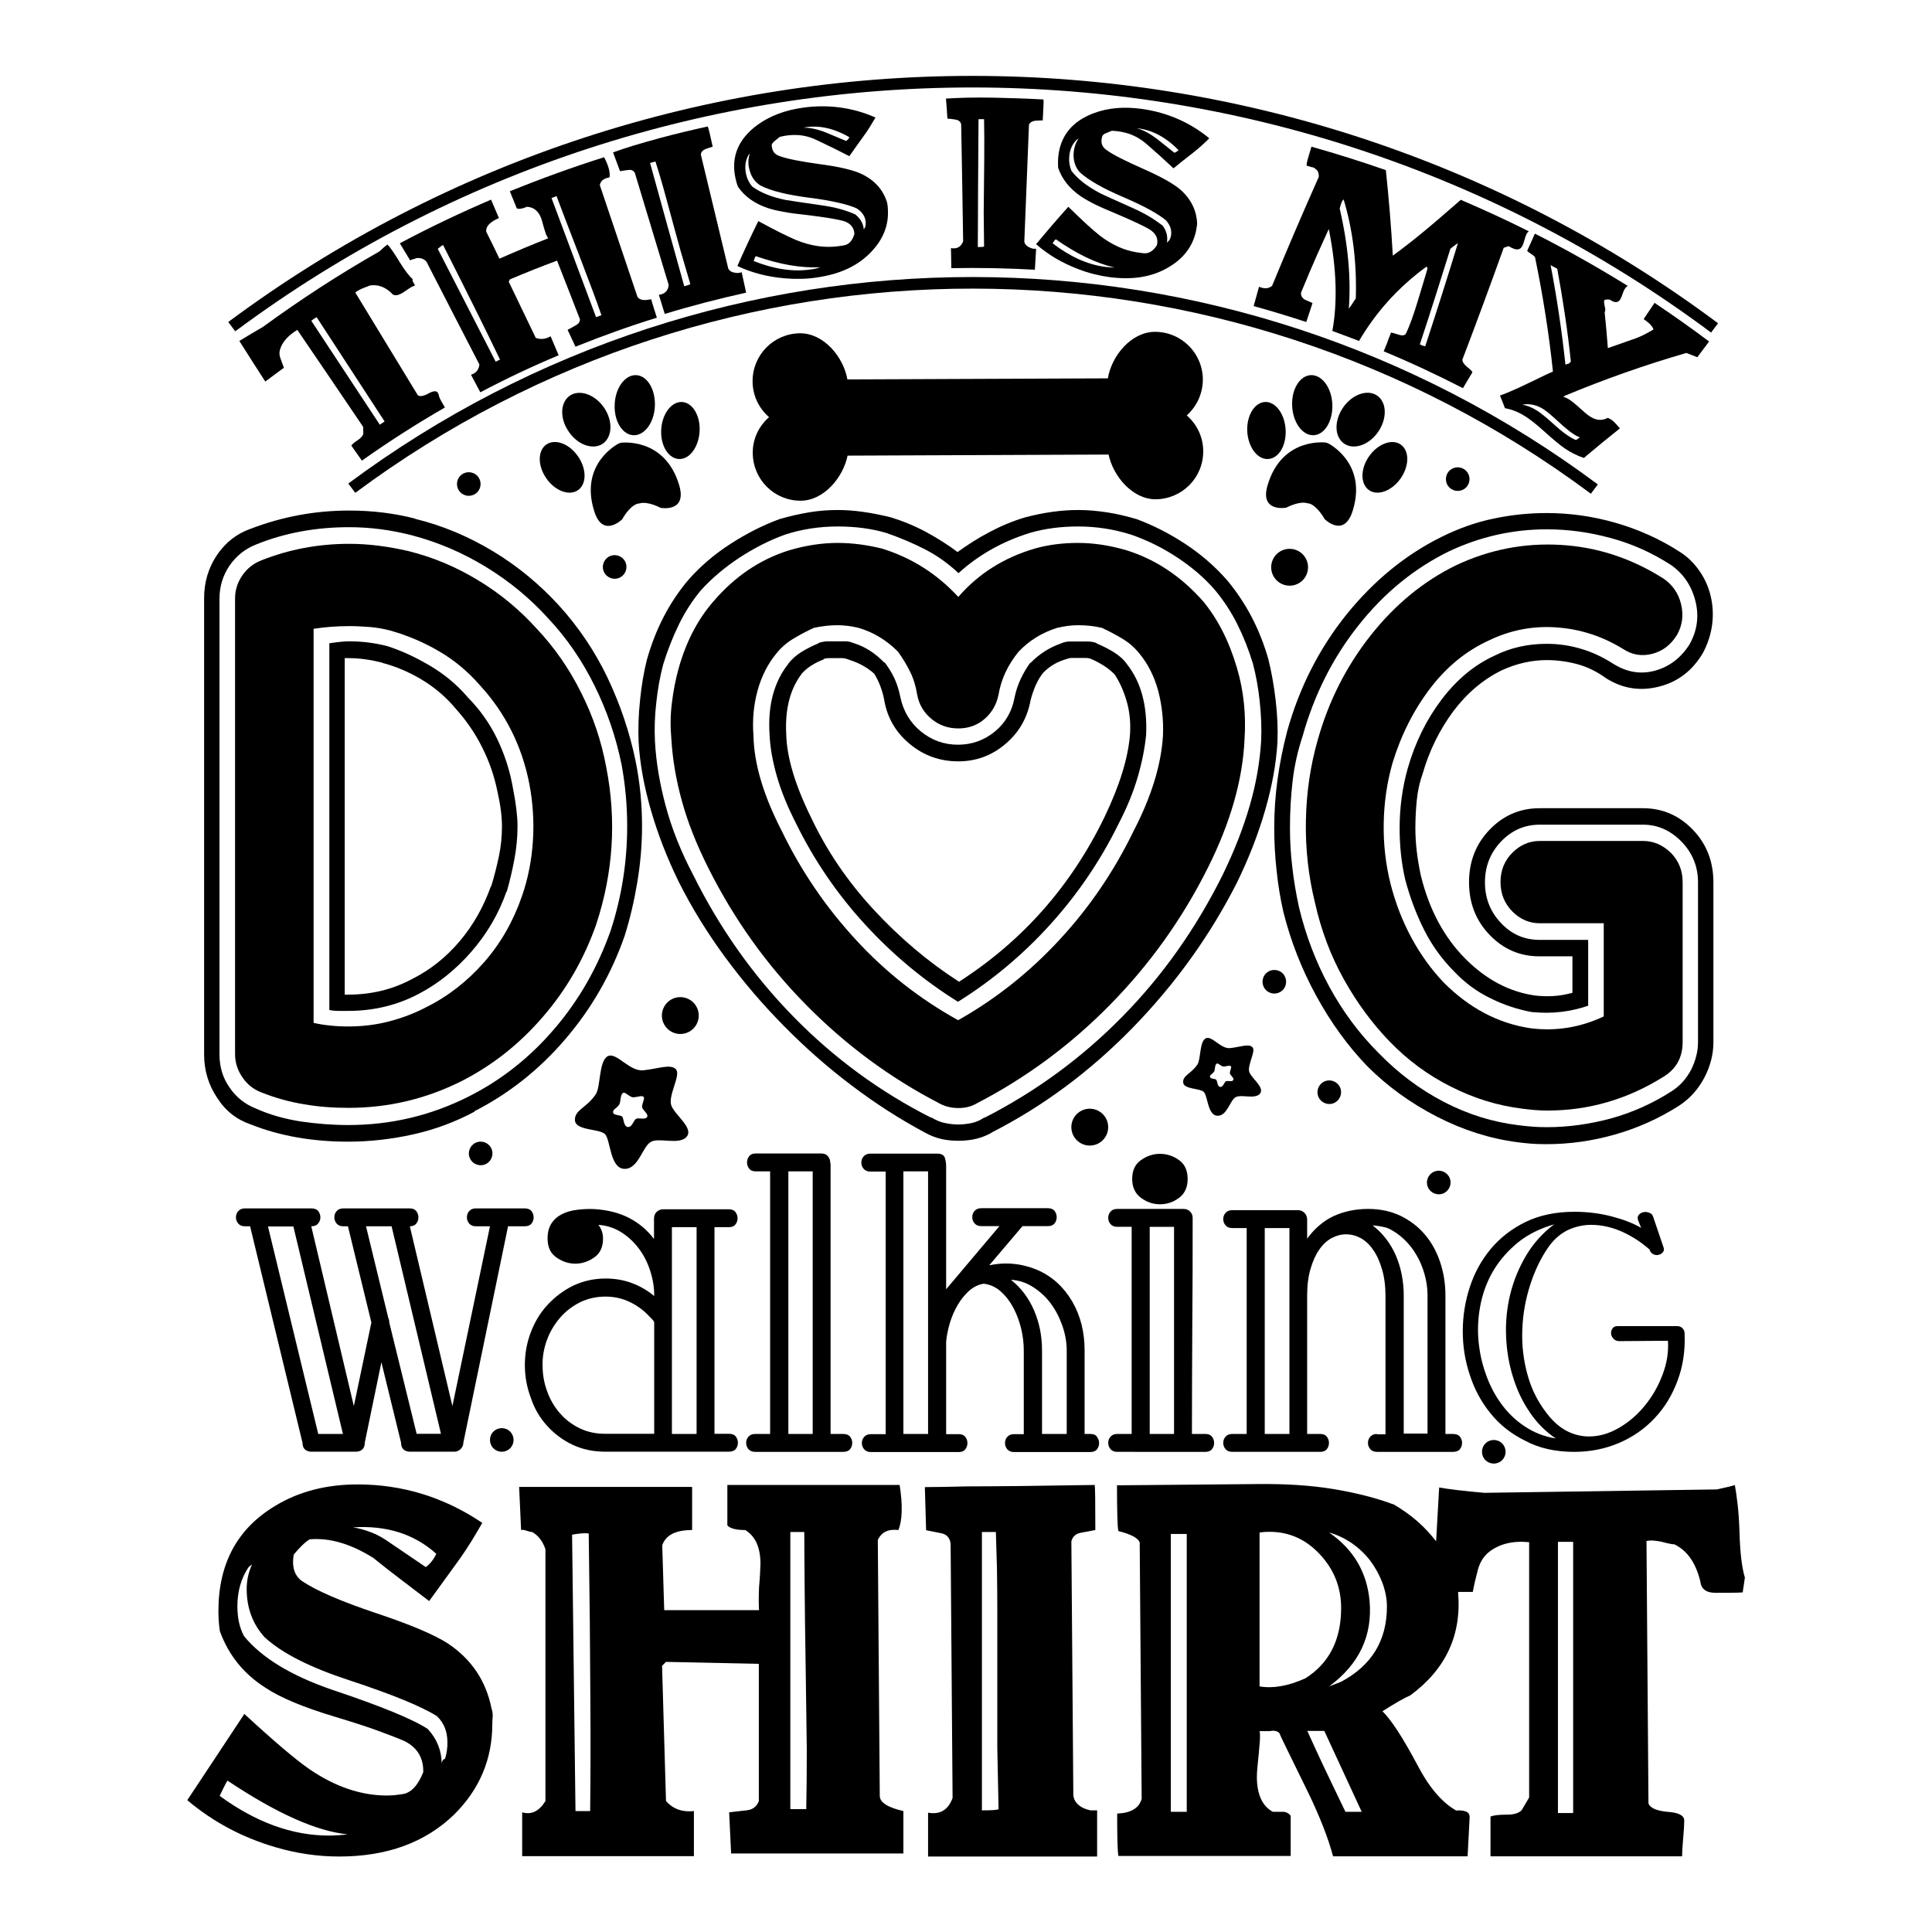 <?xml version="1.0" encoding="UTF-8"?> <!-- Generator: Adobe Illustrator 22.0.0, SVG Export Plug-In . SVG Version: 6.00 Build 0) --> <svg xmlns="http://www.w3.org/2000/svg" xmlns:xlink="http://www.w3.org/1999/xlink" version="1.1" id="Layer_1" x="0px" y="0px" viewBox="0 0 1080 1080" style="enable-background:new 0 0 1080 1080;" xml:space="preserve"> <g> <path d="M680.5,623.7c5.4,0.3,7-8.4,10.1-10.3c3.1-1.9,10.9,1.3,13.7-2c2.8-3.3-4.1-8.1-5.8-11.8c-1.7-3.7,3.7-11.8,1.7-14.1 c-1.9-2.3-7-0.2-12.5,0.4c-5.4,0.6-10.4-7.4-13.8-5.4s-2.6,11.6-4.5,14.5c-3.5,5.3-8.3,6.1-8,10.1c0.3,4,9.6,3.1,11.6,5.4 C675.2,612.8,675.1,623.5,680.5,623.7z M678.7,599c0.6-0.9,0.3-3.8,1.4-4.4c1-0.6,2.5,1.8,4.2,1.6c1.6-0.2,3.2-0.8,3.8-0.1 c0.6,0.7-1,3.1-0.5,4.2s2.6,2.6,1.7,3.6s-3.2,0-4.1,0.6s-1.4,3.2-3.1,3.1c-1.6-0.1-1.6-3.3-2.2-4c-0.6-0.7-3.4-0.4-3.5-1.6 C676.2,600.8,677.6,600.6,678.7,599z"></path> <path d="M339.6,590.5c-4.9,2.9-3.8,16.9-6.5,21.1c-5,7.7-12.1,8.8-11.7,14.7c0.4,5.9,13.9,4.5,16.9,7.8c3,3.3,2.7,18.9,10.6,19.3 s10.2-12.3,14.8-15c4.5-2.8,15.9,1.9,20.1-2.9c4.1-4.8-6-11.7-8.4-17.2c-2.4-5.4,5.4-17.2,2.5-20.5c-2.8-3.3-10.3-0.3-18.2,0.5 C351.8,599.2,344.5,587.7,339.6,590.5z M359.1,619.4c0.7,1.6,3.8,3.7,2.5,5.2s-4.7,0-6.1,0.9c-1.4,0.8-2.1,4.7-4.5,4.5 c-2.4-0.1-2.3-4.8-3.2-5.8c-0.9-1-5-0.6-5.1-2.4c-0.1-1.8,2-2.1,3.5-4.4c0.8-1.3,0.5-5.5,2-6.4c1.5-0.9,3.7,2.6,6.1,2.4 c2.4-0.2,4.6-1.2,5.5-0.2C360.7,614.2,358.3,617.7,359.1,619.4z"></path> <circle cx="380.3" cy="567.7" r="10.3"></circle> <ellipse transform="matrix(0.707 -0.707 0.707 0.707 -267.071 615.372)" cx="609.3" cy="630.1" rx="10.3" ry="10.3"></ellipse> <circle cx="720.9" cy="317.1" r="10.3"></circle> <ellipse transform="matrix(0.973 -0.23 0.23 0.973 -120.467 187.06)" cx="743.1" cy="610.9" rx="6.6" ry="6.6"></ellipse> <ellipse transform="matrix(0.707 -0.707 0.707 0.707 -329.247 828.242)" cx="835.2" cy="811.6" rx="6.6" ry="6.6"></ellipse> <ellipse transform="matrix(0.707 -0.707 0.707 0.707 -179.379 664.544)" cx="712.5" cy="548.8" rx="6.6" ry="6.6"></ellipse> <ellipse transform="matrix(0.973 -0.23 0.23 0.973 -130.433 202.479)" cx="804.3" cy="661.4" rx="6.6" ry="6.6"></ellipse> <ellipse transform="matrix(0.973 -0.23 0.23 0.973 -141.006 78.975)" cx="268.6" cy="645" rx="6.6" ry="6.6"></ellipse> <ellipse transform="matrix(0.707 -0.707 0.707 0.707 -487.024 434.189)" cx="280.6" cy="805" rx="6.6" ry="6.6"></ellipse> <ellipse transform="matrix(0.707 -0.707 0.707 0.707 49.331 654.702)" cx="815" cy="267.8" rx="6.6" ry="6.6"></ellipse> <ellipse transform="matrix(0.973 -0.23 0.23 0.973 -63.656 87.42)" cx="343.6" cy="317.1" rx="6.6" ry="6.6"></ellipse> <ellipse transform="matrix(0.707 -0.707 0.707 0.707 -114.569 264.56)" cx="262.1" cy="270.6" rx="6.6" ry="6.6"></ellipse> <path d="M770.4,241.4c5.1-7.4,4.9-16.4-0.5-20.2c-5.4-3.8-14-0.8-19.1,6.6c-5.1,7.4-4.9,16.4,0.6,20.2 C756.8,251.7,765.3,248.8,770.4,241.4z"></path> <path d="M765.3,274c4.9,3.4,12.8,0.4,17.7-6.6c4.9-7.1,4.9-15.5,0-18.9c-4.9-3.4-12.8-0.4-17.7,6.6 C760.4,262.1,760.4,270.6,765.3,274z"></path> <path d="M744.8,226.5c-0.2-9.3-5.5-16.8-11.7-16.8c-6.2,0-11.1,7.5-10.8,16.8c0.3,9.3,5.5,16.8,11.7,16.8 C740.2,243.3,745,235.8,744.8,226.5z"></path> <path d="M718.7,240.7c-0.3-8.8-5.3-16-11.2-16c-5.9,0-10.5,7.1-10.3,15.9c0.3,8.8,5.3,16,11.2,16 C714.4,256.7,719,249.6,718.7,240.7z"></path> <path d="M740.5,290.2c0,0,10.9,10.9,15.7-4.8c8.3-26.7-13.8-37.6-13.8-37.6l-1.2-0.4c0,0-24.4-3.3-32.5,23.5 c-4.9,15.7,10.3,12.9,10.3,12.9s7.2-3.9,11.8-2.5l1.2,0.2C736.6,283,740.5,290.2,740.5,290.2z"></path> <path d="M337,248c5.4-3.8,5.7-12.8,0.6-20.2c-5.1-7.4-13.7-10.3-19.1-6.6c-5.4,3.8-5.7,12.8-0.5,20.2 C323,248.8,331.6,251.7,337,248z"></path> <path d="M323.1,274c4.9-3.4,4.9-11.9,0-18.9c-4.9-7.1-12.8-10-17.7-6.6c-4.9,3.4-4.9,11.9,0,18.9 C310.2,274.4,318.2,277.4,323.1,274z"></path> <path d="M343.6,226.5c-0.3,9.3,4.6,16.8,10.8,16.8c6.2,0,11.5-7.5,11.7-16.8c0.2-9.3-4.6-16.8-10.8-16.8 C349.1,209.7,343.8,217.2,343.6,226.5z"></path> <path d="M369.6,240.7c-0.3,8.8,4.3,15.9,10.3,15.9c5.9,0,10.9-7.2,11.2-16c0.3-8.8-4.3-15.9-10.3-15.9 C374.9,224.8,369.9,231.9,369.6,240.7z"></path> <path d="M356.3,281.6l1.2-0.2c4.6-1.4,11.8,2.5,11.8,2.5s15.1,2.8,10.3-12.9c-8.1-26.8-32.5-23.5-32.5-23.5l-1.2,0.4 c0,0-22.1,10.9-13.8,37.6c4.7,15.7,15.7,4.8,15.7,4.8S351.7,283,356.3,281.6z"></path> <path d="M250.2,918.6c-7.7-4.9-21.1-10.6-40.4-17c-19-6.4-32.5-12.2-40.4-17.4c-4.7-3-6.4-8-5.2-15.2c3.5-4.2,6.4-7,8.9-8.5 c11.1-1,23,2.5,35.6,10.4c5.2,4.2,10.4,8.3,15.6,12.2c5.2,4,10.4,7.9,15.6,11.9l15.6-21.5c3.2-4.4,5.9-8.5,8.2-12.2 c2.2-3.7,4.2-7,5.9-10c-21.2-14.3-44.5-21.5-69.7-21.5c-17.5,0-32.9,4-45.9,11.9c-21.2,12.6-31.9,32.2-31.9,58.9 c0,2,0.1,3.8,0.2,5.6c0.1,1.7,0.3,3.6,0.6,5.6c4.9,13.6,13.6,24.2,25.9,31.9c8.2,5.4,20.9,10.7,38.2,15.9c9.9,3,18.1,5.6,24.6,8 c6.5,2.4,11.4,4.3,14.6,5.7c7.2,3.7,10.6,9.5,10.4,17.4c-3,7.4-6.8,11.5-11.5,12.2c-1.5,0.2-3,0.4-4.4,0.6c-1.5,0.1-3,0.2-4.4,0.2 c-14.3,0-28.7-4.8-43-14.5c-7.9-5.4-20.1-15.8-36.7-31.1l-31.9,48.2c14.3,12.1,30.8,20.9,49.3,26.3c11.9,3.5,23.7,5.2,35.6,5.2 c26.7,0,48-7.8,64.1-23.3c14.3-14.1,21.5-31,21.5-50.8c0-1.2,0.1-2.6,0.2-4.1c0.1-1.5-0.1-3-0.6-4.4 C271.7,939.6,263.6,927.5,250.2,918.6z M243.9,868.6c-1.7,3.5-3.7,5.9-5.9,7.4l-19.6-13.3c-3.7-2.7-7.4-4.8-10.9-6.1 c-3.6-1.4-7-2.3-10.2-2.8C216,852.6,231.6,857.5,243.9,868.6z M189.1,1025.9c-1.7,0.1-3.5,0.2-5.2,0.2c-20.5,0-40.9-7.4-61.1-22.2 c2.7-5.7,4.2-8.5,4.4-8.5c27.4,18.3,49.8,28.3,67.1,30C192.6,1025.6,190.8,1025.8,189.1,1025.9z M248.8,983.1 c-1.2,0.5-1.9,1.5-1.9,3c0-7.4-2.6-14-7.8-19.6c-8.2-5.4-25.9-12.7-53.4-21.9c-23-7.9-39.4-17.9-49.3-30 c-2.5-4.7-3.7-10.2-3.7-16.7c0-8.4,2.1-15.7,6.3-21.9l1.9-1.5c-2,4.4-3,9-3,13.7c0,10.6,3.3,19.6,10,27 c9.6,8.9,25.4,16.9,47.4,24.1c24,7.9,40.3,14.6,48.9,20c3.9,3.7,5.9,8.5,5.9,14.5C250.2,977.1,249.7,980.1,248.8,983.1z"></path> <path d="M491.8,1003.9l-1.1-143c2-4.4,5.8-6.3,11.5-5.6c2.2-5.4,2.5-13.8,0.7-25.2h-96.3v22.6c1.5,1.7,4.8,2.6,10,2.6 c5.7,3.5,8.5,9.8,8.5,18.9c0,1-0.1,2.6-0.2,4.8c-0.1,2.2-0.3,5.1-0.6,8.5c-0.2,5.4-0.2,9.6,0,12.6h-53l-1.1-36.3 c2-5.7,7.5-8.5,16.7-8.5v-24.1h-96.7l1.1,24.1c0.7-0.2,1.8-0.1,3.1,0.4c1.4,0.5,2.4,0.7,3.1,0.7c3.5,2,5.9,5.2,7.4,9.6v140.8 c-3.5,5.7-7.8,7.8-13,6.3v24.5h96v-25.2c-6.4,0.7-11.6-1.1-15.6-5.6l-2.2-75.6l2.2-2.2l51.9,1.1v76.7c-1.2,3.2-3.6,4.9-7,5.2 l-9.6,1.1l1.1,23h96.3v-23.7C496.3,1010.4,491.8,1007.6,491.8,1003.9z M329.9,1012.4h-8.2l-1.9-154.5c3.9-0.7,7-1,9.3-0.7 c0.5,34.6,0.8,64.7,0.9,90.4C330.2,973.2,330.1,994.8,329.9,1012.4z M450.7,1011.3h-8.9V856.4h7.8c0,7.4,0.1,17.5,0.2,30.4 c0.1,12.8,0.3,28.5,0.6,47.1c0.2,16.3,0.4,30.9,0.6,43.9C451,990.7,450.9,1001.9,450.7,1011.3z"></path> <path d="M600,1003.9l-1.1-142.3c0.7-2.7,2.5-4.3,5.4-4.8c2.8-0.5,5.5-1,8-1.5c0-16.1-0.1-24.5-0.4-25.2c-16.1,0.2-30,0.4-41.7,0.6 c-11.7,0.1-21.6,0.2-29.5,0.2c-9.4,0.2-17.3,0.4-23.7,0.4l0.7,24.1c2.7,0.5,5.6,1.1,8.5,1.7c3,0.6,4.7,2.5,5.2,5.7l1.1,142.3 c-2.5,6.7-7,9.4-13.7,8.2v24.5h94.5V1012h-3.7C604,1010.8,600.8,1008.1,600,1003.9z M548.9,1012V856.4h7.8c0.2,6.2,0.4,12.8,0.6,20 c0.1,7.2,0.2,14.7,0.2,22.6v78.2l0.7,34.1C557.7,1011.8,554.6,1012,548.9,1012z"></path> <path d="M975.4,881.9c-1.7-5.7-2.7-14.1-3-25.2c-0.2-6.4-0.6-11.8-1.1-16.1c-0.5-4.2-1-7.7-1.5-10.4c-0.8,0.3-4.2,1.1-10,2.4 l-130.1,1.9c-5.7-0.5-10.6-1-14.8-1.5c-4.2-0.5-7.7-1-10.4-1.5l-1.7,30.1c-3.2-4.1-6.6-7.8-10.5-11.2c-4-3.5-8.3-6.5-13-9.3 c-9.9-3.7-21.2-6.6-33.9-8.7c-12.7-2.1-27-3-42.8-2.8l-78.2,0.7c0,7.4,0.1,13.2,0.2,17.4c0.1,4.2,0.3,6.9,0.6,8.2 c6.9,1.7,10.9,3.8,11.9,6.3l1.1,143.4c-1.5,5.2-6.1,7.9-13.7,8.2c0,13.3,0.2,21.2,0.7,23.7h96.3V1015c-1.2-1.5-2.7-2.2-4.4-2.2 h-5.6c-5.9-3.2-8.9-9.8-8.9-19.6c0-2.5,0.4-6.9,1.1-13.3c0.2-2.7,0.4-5.1,0.6-7.2c0.1-2.1,0.1-3.8-0.2-5h5.9 c2.2-0.5,3.9-0.1,5.2,1.1c0.2,0.7,1.7,3.9,4.4,9.4c2.7,5.6,6.7,13.7,11.9,24.3c6.4,13.3,11,25.1,13.7,35.2h75.2l1.1-21.1 c0.2-2-0.4-3.3-1.9-3.9c-1.5-0.6-3.3-0.8-5.6-0.6c-8.2-4.7-15.4-13.3-21.9-25.9c-7.9-14.8-14.3-24.7-19.3-29.6 c6.9-4.4,12.1-7.4,15.6-8.9c19.8-14.6,28.7-33.7,26.7-57.4c0-0.1,0-0.2,0-0.4h8.2c0.7-3.9,1.7-8,2.8-12.2c1.1-4.2,3.1-7.5,6.1-10 c5.9-4.7,13.5-6.5,22.6-5.6v142.7l-4.1,7c-1.5,1.7-4.2,2.6-8.2,2.6c-4.7,0-7.8,0.4-9.3,1.1v22.2h107.1c0-2.2,0.2-5.6,0.6-10 c0.4-4.4,0.6-7.8,0.6-10c0-2.7-2.8-4.3-8.5-4.8c-6.7-0.5-10.5-2.1-11.5-4.8l-1.1-146.7c1.2-0.2,2.5-0.3,3.9-0.2 c1.4,0.1,2.8,0.3,4.3,0.6c3.7,1,6.2,1.5,7.4,1.5c7.2,3.5,12,10.4,14.5,20.8c0.5,4.2,3.3,6.3,8.5,6.3c11.1,0,16.2-0.1,15.2-0.4 L975.4,881.9z M663.4,1012.8h-8.9V857.5h8.9V1012.8z M704.1,942.7v-86c1.2-0.2,3.1-0.4,5.6-0.4c11.1,0,20.6,4.3,28.5,13 c7.7,8.4,11.5,18.3,11.5,29.6c0,17.8-6.7,30.9-20,39.3C720.1,942.5,711.6,944,704.1,942.7z M752.1,1012.8 c-4.9-10.1-9.1-19-12.7-26.5c-3.5-7.5-6.4-13.8-8.6-18.7h9.5l20.9,45.2H752.1z M749.7,940.1l-6.7,2.6 c16.8-12.4,24.3-28.3,22.6-47.8c-1.5-16.1-9-28.8-22.6-38.2c4.4,1.2,8.6,3.2,12.6,5.9c3.9,2.7,7.3,5.9,10.2,9.6 c2.8,3.7,5.1,7.8,6.9,12.4c1.7,4.6,2.6,9.1,2.6,13.5C775.3,917,766.8,931,749.7,940.1z M879.4,1013.5h-8.5V861.9h8.5V1013.5z"></path> <path d="M969.8,830.1c0,0.1,0,0.1,0,0.2C970.2,830.1,970.2,830.1,969.8,830.1z"></path> <path d="M146.2,610.7c7.8,3.1,15.8,5.3,23.8,6.6c8,1.4,16.3,2,24.8,2c22.1,0,43.1-4.9,62.9-14.8c17.4-8.8,32.6-20.8,45.7-36 c13.1-15.1,23.1-32.4,29.9-51.8c9.5-28.9,11.4-58.2,5.6-87.8c-2.7-14.6-7.4-28.6-14.1-41.8c-6.6-13.3-14.9-25.2-24.8-35.7 c-9.5-10.5-20.4-19.6-32.7-27c-12.3-7.5-25.2-12.9-38.8-16.3c-11.6-2.7-22.7-4.1-33.2-4.1c-17.4,0-33.7,3.1-49.1,9.2 c-4.4,1.7-8,4.5-10.7,8.4c-2.7,3.9-4.1,8.2-4.1,13v254.6c0,4.8,1.4,9.1,4.1,13C138.2,606.2,141.7,609,146.2,610.7z M175.3,351.5 c6.5-1,13.1-1.5,19.9-1.5c3.7,0,7.6,0.2,11.5,0.5c3.9,0.3,7.7,1,11.5,2c9.5,2.7,18.6,6.5,27.1,11.5c8.5,4.9,16.2,11.3,23,19.1 c14.3,15.6,23.5,34,27.6,55.1c2,10.5,2.7,21.2,2,31.9c-0.7,10.7-2.7,21-6.1,30.8c-4.8,13.9-11.8,26.3-21.2,37 c-9.4,10.7-20.2,19.1-32.5,25.2c-6.5,3.4-13.4,6-20.7,7.9c-7.3,1.9-14.9,2.8-22.7,2.8c-7.2,0-13.6-0.7-19.4-2V351.5z"></path> <path d="M263.6,531.9c8.6-9.9,15.2-21.1,19.6-33.7v0.5c1.7-5.8,3.1-11.8,4.3-18.1c1.2-6.3,1.8-12.5,1.8-18.7c0-5.4-0.8-12.4-2.5-21 c-1.7-9.9-4.7-19.2-8.9-27.9c-4.2-8.7-9.7-16.4-16.5-23.3c-5.8-6.8-12.8-12.7-21.1-17.6c-8.3-4.9-16.4-8.6-24.1-11 c-6.8-1.7-13.7-2.6-20.9-2.6c-1.7,0-3.4,0.1-5.1,0.3c-1.7,0.2-3.7,0.4-6.1,0.8v205c1.4,0.3,3.1,0.5,5.3,0.5s4,0,5.3,0 c14.2,0,27.5-3.2,39.7-9.7C245.2,549.7,255,541.8,263.6,531.9z M194.7,556h-2V367.9h2.5c5.8,0,12,0.9,18.8,2.6h-0.5 c7.8,2,15.2,5.2,22.4,9.5c7.1,4.3,13.4,9.6,18.8,16.1c6.1,6.8,11.1,14.1,15,22c3.9,7.8,6.7,16,8.4,24.5c1.7,7.5,2.5,14,2.5,19.4 c0,5.8-0.6,11.5-1.8,17.1c-1.2,5.6-2.6,11.2-4.3,16.6v-0.5c-4.1,11.6-9.9,21.9-17.5,30.9c-7.6,9-16.5,16.1-26.7,21.2 C219.5,553.1,207.6,556,194.7,556z"></path> <path d="M140,628.5c16.3,6.5,34.5,9.7,54.6,9.7c12.2,0,24.4-1.4,36.5-4.1c12.1-2.7,23.6-7,34.4-12.8H265 c19.4-9.9,36.4-23.3,51-40.4c14.6-17,25.7-36.3,33.2-57.8c3.1-9.9,5.4-19.9,7.1-30.2c1.7-10.2,2.6-20.6,2.6-31.2 c0-12.3-1.2-24.4-3.6-36.3c-3.4-16.4-8.7-31.9-15.8-46.8c-7.1-14.8-16.2-28.2-27-40.1c-10.9-11.9-23.2-22.1-37-30.4 c-13.8-8.3-28.3-14.4-43.6-18.1h0.5c-11.9-3.1-24.3-4.6-37.2-4.6c-19,0-37.4,3.4-55.1,10.2c-7.8,2.7-14.1,7.7-18.9,14.8 c-4.8,7.2-7.1,15.2-7.1,24v255c0,8.9,2.4,16.9,7.1,24C125.9,620.9,132.2,625.8,140,628.5z M122.7,334.6c0-6.8,1.9-12.9,5.6-18.4 c3.7-5.4,8.7-9.4,14.8-11.8c16-6.5,33.4-9.7,52.1-9.7c11.6,0,23.3,1.5,35.3,4.6c14.3,3.8,28,9.6,41.1,17.6 c13.1,8,24.6,17.5,34.5,28.4c10.6,11.2,19.3,23.9,26.3,38.1c7,14.1,12,28.9,15.1,44.2c2,10.9,3.1,22.3,3.1,34.2 c0,20.1-3.1,39.5-9.2,58.3c-7.2,20.4-17.6,38.8-31.4,54.9c-13.8,16.2-29.9,28.9-48.3,38.1c-21.1,10.6-43.4,15.8-67,15.8 c-8.9,0-17.7-0.7-26.6-2c-8.9-1.4-17.2-3.7-25-7.2c-6.1-2.4-11.1-6.3-14.8-11.8c-3.8-5.4-5.6-11.6-5.6-18.4V334.6z"></path> <path d="M622.5,364.5c-3.1-1.9-6.3-3.5-9.7-4.9h0.5c-1.7-0.7-3.5-1-5.4-1c-1.9,0-3.7,0-5.4,0c-1.7,0-3.2,0-4.6,0 c-1.4,0-2.9,0.3-4.6,1c-6.8,2.4-12.6,6.1-17.4,11.2l0.5-1c-4.8,6.5-7.8,13.1-9.2,19.9c-1.4,7.8-5,14.2-11,19.2 c-6,4.9-12.9,7.4-20.7,7.4c-7.8,0-14.7-2.5-20.7-7.4c-6-4.9-9.8-11.3-11.5-19.2c-0.7-3.7-1.8-7.2-3.3-10.5 c-1.5-3.2-3.5-6.4-5.9-9.5l0.5,1c-5.1-5.4-10.9-9.2-17.4-11.2c-1.7-0.7-3.2-1-4.6-1c-1.4,0-2.9,0-4.6,0c-1.7,0-3.4,0-5.1,0 c-1.7,0-3.6,0.3-5.6,1h0.5c-3.4,1.4-6.6,3-9.7,4.9c-3.1,1.9-5.6,4.2-7.7,6.9l0.5-0.5c-8.2,10.2-11.8,23.5-10.7,39.9 c0.3,7.2,1.7,14.9,4.1,23.3c2.4,8.4,6,17.1,10.7,26.3c10.2,20.8,23.1,39.6,38.6,56.5c15.5,16.9,32.8,31.3,51.9,43.2 c19.1-11.9,36.3-26.3,51.6-43.2s28.1-35.7,38.3-56.5c4.8-9.2,8.3-18,10.7-26.3c2.4-8.3,3.9-16.1,4.6-23.3 c0.7-16.4-2.9-29.5-10.7-39.4C628.2,368.7,625.6,366.4,622.5,364.5z M631.7,410.3c-1,13.3-5.8,28.8-14.3,46.5 c-18.7,38.5-45.8,69.2-81.3,92c-17.4-11.2-33.3-24.7-47.8-40.4c-14.5-15.7-26.2-32.9-35-51.6c-8.9-18.1-13.5-33.6-13.8-46.5 c-0.7-14,2.2-25.2,8.7-33.7l-0.5,0.5c1.7-2,3.7-3.7,5.9-5.1c2.2-1.4,4.7-2.6,7.4-3.6h-1c1-0.3,2.2-0.5,3.6-0.5c1.4,0,2.9,0,4.6,0 c0.7,0,1.5,0,2.6,0c1,0,2.4,0.3,4.1,1c5.4,1.7,10,4.3,13.8,7.7c2.7,4.4,4.6,9.4,5.6,14.8c1.7,9.9,6.5,18.1,14.3,24.5 c7.8,6.5,16.9,9.7,27.1,9.7c9.9,0,18.7-3.2,26.3-9.7c7.7-6.5,12.3-14.6,14.1-24.5c0.7-2.7,1.6-5.4,2.8-8.2c1.2-2.7,2.6-5.1,4.3-7.2 c2-2,4.2-3.7,6.4-4.9c2.2-1.2,4.5-2.1,6.9-2.8c0.7-0.3,1.6-0.5,2.8-0.5c1.2,0,2.3,0,3.3,0c1.4,0,2.7,0,4.1,0c1.4,0,2.4,0.2,3.1,0.5 c2.4,1,4.8,2.3,7.2,3.8c2.4,1.5,4.4,3.2,6.1,4.9c2.7,4.1,4.9,8.9,6.6,14.6C631.4,397.3,632.1,403.5,631.7,410.3z"></path> <path d="M691.5,373.5c-4.4-15-10.7-27.4-18.9-37.3c-12.3-14-26.6-23.5-42.9-28.6c-9.2-2.7-18.2-4.1-27.1-4.1c-8.5,0-16.5,1-24,3.1 c-17.4,5.1-31.7,14.1-42.9,27.1c-11.9-12.9-26.2-22-42.9-27.1c-8.2-2-16.4-3.1-24.5-3.1c-8.9,0-17.9,1.4-27.1,4.1 c-16.4,5.1-30.5,14.7-42.4,28.6c-8.9,10.2-15.3,22.7-19.4,37.3c-1.7,6.1-3,12.6-3.8,19.4c-0.9,6.8-0.9,13.6-0.3,20.4 c0.7,11.2,2.6,22.7,5.9,34.5c3.2,11.8,8.1,24.1,14.6,37.1c14.3,28.6,32.5,54.2,54.7,76.7c22.1,22.5,47,40.9,74.6,55.2 c3.1,1.7,6.6,2.6,10.7,2.6c3.7,0,7.2-0.8,10.2-2.6c27.6-14.3,52.5-32.7,74.6-55.2c22.1-22.5,40.4-48,54.7-76.7 c12.6-25.2,19.4-49.1,20.4-71.6C696.6,399.7,695.3,386.4,691.5,373.5z M650.1,411.3c-1,16.4-6.5,34.1-16.4,53.2 c-10.9,22.5-24.7,42.8-41.4,60.8c-16.7,18.1-35.6,33.1-56.7,45c-21.5-11.9-40.6-26.9-57.2-45c-16.7-18.1-30.5-38.3-41.4-60.8 c-10.2-19.8-15.5-37.5-15.8-53.2c-0.7-8.9,0.1-17.3,2.3-25.3c2.2-8,5.7-14.9,10.5-20.7c2.7-3.4,6-6.2,9.7-8.4 c3.7-2.2,7.5-4.2,11.2-5.9c4.4-1,8.9-1.5,13.3-1.5c3.7,0,7.7,0.5,11.8,1.5c8.2,2.4,15.5,6.8,22,13.3c2.7,3.8,5,7.6,6.9,11.5 c1.9,3.9,3.1,8.1,3.8,12.5c1,5.5,3.7,10,7.9,13.5c4.3,3.6,9.3,5.4,15.1,5.4c5.8,0,10.7-1.8,14.8-5.4c4.1-3.6,6.6-8.1,7.7-13.5 c1.4-8.5,5.1-16.5,11.2-24c5.8-6.1,12.9-10.6,21.5-13.3c4.1-1,8-1.5,11.8-1.5c4.8,0,9.2,0.5,13.3,1.5c3.7,1.7,7.5,3.7,11.2,5.9 c3.7,2.2,7,5,9.7,8.4c4.8,5.8,8.3,12.7,10.5,20.7C649.5,394,650.5,402.5,650.1,411.3z"></path> <path d="M633.3,574.4c23.8-24.5,43.3-51.6,58.3-81.3c6.5-13.3,11.7-26.7,15.6-40.1c3.9-13.5,6.2-26.1,6.9-38.1c0.3-7.2,0-15-1-23.5 c-1-8.5-2.4-16.2-4.1-23c-4.8-16.7-12.4-31.3-23-44c-6.8-7.8-14.7-14.6-23.5-20.4c-8.9-5.8-17.9-10.4-27.1-13.8 c-5.8-1.7-11.3-3-16.6-3.8c-5.3-0.8-10.7-1.3-16.1-1.3c-9.5,0-19.4,1.4-29.6,4.1c-6.8,2-13.5,4.8-19.9,8.2 c-6.5,3.4-12.4,7.2-17.9,11.2c-5.5-4.1-11.3-7.8-17.6-11.2c-6.3-3.4-12.9-6.1-19.7-8.2c-10.9-2.7-20.8-4.1-29.6-4.1 c-5.5,0-10.8,0.4-16.1,1.3c-5.3,0.9-10.8,2.1-16.6,3.8c-9.2,3.4-18.3,8-27.3,13.8c-9,5.8-17,12.6-23.8,20.4 c-10.6,12.6-18.2,27.4-23,44.5c-1.7,6.8-3,14.3-3.8,22.5c-0.9,8.2-1.1,16-0.8,23.5c0.7,11.9,3,24.6,6.9,38.1 c3.9,13.5,9.1,26.8,15.6,40.1c7.2,14.3,15.8,28.3,25.8,41.9c10,13.6,21,26.5,33,38.6c11.9,12.1,24.5,23.2,37.8,33.2 c13.3,10.1,26.9,18.8,40.9,26.3c3.1,1.7,6.1,2.9,9.2,3.6c3.1,0.7,6.3,1,9.7,1c7.5,0,14-1.7,19.4-5.1l-1,0.5 C583,618.5,609.4,598.9,633.3,574.4z M550,625l0.5-0.5c-2.4,1.7-4.9,2.8-7.4,3.3c-2.6,0.5-5,0.8-7.4,0.8c-2.4,0-4.9-0.3-7.4-0.8 c-2.6-0.5-5.2-1.6-7.9-3.3l0.5,0.5c-29-14.6-54.8-33.6-77.4-56.7c-22.7-23.2-41.3-49.6-56-79.2c-6.8-12.9-11.9-25.7-15.3-38.3 c-3.4-12.6-5.5-24.9-6.1-36.8c-0.3-6.8-0.1-14,0.8-21.5c0.8-7.5,2.1-14.5,3.8-21c2.4-7.8,5.3-15.2,8.7-22.2 c3.4-7,7.5-13.4,12.3-19.2c6.1-6.8,13.4-12.9,21.7-18.4c8.3-5.4,16.8-9.7,25.3-12.8c9.5-3.1,19.4-4.6,29.6-4.6 c9.9,0,18.9,1.2,27.1,3.6c7.8,2.7,15.1,5.8,21.7,9.2c6.6,3.4,12.9,7.8,18.7,13.3c11.2-10.2,24.5-17.7,39.9-22.5 c8.2-2.4,17.2-3.6,27.1-3.6c9.9,0,19.8,1.5,29.6,4.6c8.9,3.1,17.5,7.3,25.8,12.8c8.3,5.5,15.4,11.6,21.2,18.4 c4.8,5.8,8.9,12.1,12.3,18.9c3.4,6.8,6.3,14.1,8.7,22c1.7,6.5,3,13.5,3.8,21.2c0.8,7.7,1.1,14.9,0.8,21.7 c-0.7,11.9-2.8,24.1-6.4,36.5c-3.6,12.4-8.6,25.3-15.1,38.6c-14.7,29.6-33.3,56.1-56,79.2C604.7,591.4,578.9,610.3,550,625z"></path> <path d="M918.5,470.1h-57.8c-5.8,0-10.9,2.2-15.3,6.6c-4.4,4.4-6.6,9.9-6.6,16.4c0,6.5,2.2,11.9,6.6,16.4c4.4,4.4,9.5,6.6,15.3,6.6 h35.8v52.1c-13,6.1-26.6,8.4-40.9,6.6c-18.1-2.7-34.2-11.2-48.6-25.6c-6.8-7.2-12.8-15.4-17.9-24.8c-5.1-9.4-9-19.5-11.8-30.4 c-2.7-10.9-4-22.1-3.8-33.7c0.2-11.6,1.8-22.8,4.9-33.7c4.8-15.7,11.8-29.6,21-41.7c9.2-12.1,20.1-21,32.7-26.8 c11.9-5.8,24.5-8.3,37.8-7.4c13.3,0.9,25.7,4.9,37.3,12c5.1,3.4,10.6,4.3,16.4,2.8c5.8-1.5,10.4-5,13.8-10.5 c3.1-5.4,3.8-11.2,2.3-17.4c-1.5-6.1-4.9-10.9-10-14.3c-17.7-11.2-36.8-17.5-57.2-18.7c-20.4-1.2-40,2.6-58.8,11.5 c-18.1,8.9-33.9,21.9-47.5,39.1c-13.6,17.2-23.5,36.7-29.6,58.5c-4.1,14.3-6.3,29.3-6.6,45c-0.3,15.7,1.4,31,5.1,46 c3.4,15.3,8.8,29.6,16.1,42.7c7.3,13.1,15.9,24.8,25.8,35c9.9,10.2,21.2,18.6,34,25c12.8,6.5,26,10.6,39.6,12.3 c2.4,0.3,4.8,0.6,7.2,0.8c2.4,0.2,4.8,0.3,7.2,0.3c23.2,0,44.8-6.3,64.9-18.9c7.2-4.4,10.7-10.9,10.7-19.4v-89.4 c0-6.5-2.2-11.9-6.6-16.4C929.4,472.3,924.3,470.1,918.5,470.1z"></path> <path d="M952.7,602.5c3.4-6.5,5.1-13.1,5.1-19.9v-89.4c0-11.6-3.8-21.4-11.5-29.4c-7.7-8-17-12-27.9-12h-57.8 c-10.9,0-20.2,4-27.9,12c-7.7,8-11.5,17.8-11.5,29.4c0,11.6,3.8,21.4,11.5,29.4c7.7,8,16.9,12,27.9,12h18.4v20.4 c-3.8,1-7.3,1.6-10.7,1.8c-3.4,0.2-6.8,0.1-10.2-0.3c-14.3-2-27.3-8.9-38.8-20.4c-11.9-11.9-20.3-27.4-25-46.5 c-2-9.2-3.1-18.1-3.1-26.6c0-5.4,0.3-10.7,0.8-15.8c0.5-5.1,1.6-10,3.3-14.8c3.7-12.9,9.5-24.5,17.1-34.8 c7.7-10.2,16.8-17.9,27.3-23c8.2-3.7,16.5-5.6,25-5.6c5.8,0,11.5,0.8,17.1,2.3c5.6,1.5,11,4.2,16.1,7.9c9.2,5.8,19.1,7.3,29.6,4.6 c10.6-2.7,18.7-9,24.5-18.9c2.7-5.1,4.4-10.4,5.1-15.8c0.7-5.4,0.4-10.7-0.8-15.8c-1.2-5.1-3.3-9.9-6.4-14.3 c-3.1-4.4-6.8-8-11.2-10.7c-11.2-7.2-23.2-12.5-35.8-16.1c-12.6-3.6-25.4-5.4-38.3-5.4c-9.9,0-19.8,1-29.6,3.1 c-9.9,2-19.6,5.5-29.1,10.2c-20.1,9.9-37.8,24.4-53.2,43.4c-15.3,19.1-26.4,40.9-33.2,65.4c-4.8,18.4-7.2,36.3-7.2,53.7 c0,7.8,0.4,15.8,1.3,23.8c0.8,8,2.1,15.8,3.8,23.3c4.1,16.4,10.2,32,18.4,47c8.2,15,17.7,28.1,28.6,39.4 c11.2,11.2,24.2,20.6,38.8,28.1c14.6,7.5,29.6,12.3,45,14.3c2.4,0.3,4.9,0.6,7.4,0.8c2.6,0.2,5.5,0.3,8.9,0.3 c12.9,0,25.7-1.8,38.3-5.4c12.6-3.6,24.5-8.9,35.8-16.1C944.7,614.1,949.3,608.9,952.7,602.5z M934.3,610.1 c-10.6,6.8-21.8,11.8-33.7,15.1c-11.9,3.2-23.9,4.9-35.8,4.9c-3.1,0-5.8-0.1-8.2-0.3c-2.4-0.2-4.9-0.4-7.7-0.8 c-14.3-1.7-28.2-6-41.7-13c-13.5-7-25.6-16.1-36.5-27.3c-10.9-10.9-20.1-23.3-27.6-37.1c-7.5-13.8-13.1-28.5-16.9-44.2 c-1.7-7.8-3-15.4-3.8-22.7c-0.9-7.3-1.3-14.7-1.3-22.2c0-8.9,0.5-17.5,1.5-26.1c1-8.5,2.9-16.9,5.6-25 c6.5-23.2,16.9-43.8,31.2-61.8c14.3-18.1,31.2-31.9,50.6-41.4c17.4-8.2,35.6-12.3,54.7-12.3c11.9,0,23.8,1.6,35.8,4.9 c11.9,3.2,23.2,8.3,33.7,15.1c6.8,4.8,11.3,11.4,13.5,19.9c2.2,8.5,1.1,16.7-3.3,24.5c-4.8,7.5-11.2,12.4-19.2,14.6 c-8,2.2-15.8,0.9-23.3-3.8c-5.8-3.7-11.8-6.6-18.1-8.4c-6.3-1.9-12.7-2.8-19.2-2.8c-10.6,0-20.3,2.2-29.1,6.6 c-11.2,5.1-21.1,13.3-29.6,24.5c-8.5,11.2-14.8,24-18.9,38.3c-3.1,10.9-4.6,22.2-4.6,33.7c0,9.9,1,19.4,3.1,28.6 c2.7,10.2,6.3,19.7,10.7,28.4c4.4,8.7,10,16.4,16.9,23.3c5.8,6.1,12.5,11.1,20.2,14.8c7.7,3.8,15.4,6.3,23.3,7.7h0.5 c10.6,1,20.8-0.2,30.7-3.6v-36.8h-27.1c-8.5,0-15.8-3.1-21.7-9.5c-6-6.3-8.9-13.9-8.9-22.7c0-8.9,3-16.4,8.9-22.7 c6-6.3,13.2-9.5,21.7-9.5h57.8c8.2,0,15.3,3.2,21.5,9.5c6.1,6.3,9.2,13.9,9.2,22.7v89.4c0,5.1-1.3,10.2-3.8,15.3 C942.7,603,939.1,607.1,934.3,610.1z"></path> <path d="M179.1,680.5c0-1.3-0.4-2.4-1.2-3.5c-0.8-1-2.1-1.5-3.8-1.5h-37.2c-1.6,0-2.8,0.5-3.7,1.5c-0.9,1-1.3,2.2-1.3,3.5 c0,1.3,0.4,2.4,1.3,3.5c0.9,1,2.1,1.5,3.7,1.5h2.9l29.3,121c0,3,1.5,4.7,4.5,5h1h23.8h1c3-0.3,4.5-2,4.5-5l9.3-45l11,45 c0,3,1.5,4.7,4.5,5h1h23.8h1c1.3-0.2,2.3-0.7,3.2-1.7c0.9-1,1.3-2.1,1.3-3.3l25-121h9.3c1.7,0,3-0.5,3.8-1.5c0.8-1,1.2-2.2,1.2-3.5 c0-1.3-0.4-2.4-1.2-3.5c-0.8-1-2.1-1.5-3.8-1.5H266c-1.6,0-2.8,0.5-3.7,1.5c-0.9,1-1.3,2.2-1.3,3.5c0,1.3,0.4,2.4,1.3,3.5 c0.9,1,2.1,1.5,3.7,1.5h7.9l-21,100.5l-23.8-100.5c1.6,0,2.8-0.5,3.6-1.5c0.8-1,1.2-2.2,1.2-3.5c0-1.3-0.4-2.4-1.2-3.5 c-0.8-1-2-1.5-3.6-1.5h-37.2c-1.6,0-2.8,0.5-3.7,1.5c-0.9,1-1.3,2.2-1.3,3.5c0,1.3,0.4,2.4,1.3,3.5c0.9,1,2.1,1.5,3.7,1.5h2.6 l13.1,53.8l-9.8,46.7l-23.8-100.5c1.7,0,3-0.5,3.8-1.5C178.7,682.9,179.1,681.8,179.1,680.5z M204.6,685.5h14.3l27.6,116h-13.6 l-15.3-62.2c0-1.1-0.2-1.9-0.5-2.4L204.6,685.5z M191.7,801.6h-13.8l-28.1-116H164L191.7,801.6z"></path> <path d="M305.8,797c4,4.4,8.7,8,14.2,10.6c5.5,2.6,11.6,3.9,18.2,3.9h69.3c1.7,0,3-0.5,3.8-1.5c0.8-1,1.2-2.2,1.2-3.5 c0-1.3-0.4-2.4-1.2-3.5c-0.8-1-2.1-1.5-3.8-1.5h-8.1V686h8.1c1.6,0,2.8-0.5,3.6-1.5c0.8-1,1.2-2.2,1.2-3.5c0-1.3-0.4-2.4-1.2-3.5 c-0.8-1-2-1.5-3.6-1.5h-36.9c-1.3,0-2.4,0.5-3.5,1.4c-1,1-1.5,2.2-1.5,3.8v0.2v11.2c-3.7-4.9-8.3-8.8-13.8-11.7 c-5.6-2.9-12-4.5-19.3-5c-3.5-0.2-6.8,0-10,0.4c-3.2,0.4-6,1.2-8.5,2.5c-2.5,1.3-4.4,3-5.8,5.2c-1.4,2.2-2.1,5-2.1,8.3 c0,4.8,1.6,8.3,4.9,10.6c3.3,2.3,6.8,3.5,10.6,3.5c3.8,0,7.3-1.2,10.6-3.5c3.3-2.3,4.9-5.8,4.9-10.6c0-2.9-0.9-5.4-2.6-7.6 c4.6,0.3,8.8,1.7,12.6,4c3.8,2.4,7.1,5.4,9.9,9.1c2.8,3.7,4.9,7.8,6.4,12.4c1.5,4.6,2.3,9.2,2.3,13.8v0.5c-3.8-3.2-8-5.6-12.6-7.3 c-4.6-1.7-9.5-2.5-14.5-2.5c-6.7,0-12.7,1.4-18.2,4c-5.5,2.7-10.2,6.3-14.3,10.7c-4.1,4.4-7.2,9.6-9.4,15.4 c-2.2,5.8-3.3,11.9-3.3,18.2c0,6.4,1.1,12.5,3.3,18.3C298.7,787.4,301.8,792.6,305.8,797z M375.6,686h13.8v115.6h-13.8V686z M305.8,748.9c1.7-4.6,4.2-8.7,7.3-12.3c3.1-3.6,6.8-6.4,11.1-8.6c4.3-2.1,9.1-3.2,14.3-3.2c4.8,0,9.3,1,13.5,3 c4.2,2,7.9,4.7,11.1,8.2c0.5,0.5,1,1,1.4,1.4s0.9,1,1.2,1.7v62.4h-27.4c-5.2,0-10-1-14.3-3.1c-4.3-2.1-8-4.9-11.1-8.5 c-3.1-3.6-5.5-7.7-7.1-12.3c-1.7-4.6-2.5-9.4-2.5-14.5C303.2,758.3,304.1,753.5,305.8,748.9z"></path> <path d="M422.1,801.6c-1.6,0-2.8,0.5-3.7,1.5c-0.9,1-1.3,2.2-1.3,3.5c0,1.3,0.4,2.4,1.3,3.5c0.9,1,2.1,1.5,3.7,1.5h49.3 c1.7,0,3-0.5,3.8-1.5c0.8-1,1.2-2.2,1.2-3.5c0-1.3-0.4-2.4-1.2-3.5c-0.8-1-2.1-1.5-3.8-1.5h-7.1V651.2c0-0.6-0.1-1.1-0.2-1.4 c0-1.4-0.5-2.6-1.4-3.6c-1-1-2.1-1.4-3.6-1.4h-36.7c-1.6,0-2.8,0.5-3.6,1.5c-0.8,1-1.2,2.2-1.2,3.5c0,1.3,0.4,2.4,1.2,3.5 c0.8,1,2,1.5,3.6,1.5h8.1v146.8H422.1z M440.7,654.8h13.6v146.8h-13.6V654.8z"></path> <path d="M609.6,801.6h-3.3v-46.7c0-10.3-2.3-19.5-7-27.5c-4.7-8-11.2-13.9-19.4-17.5c-8.9-3.7-17.9-4.5-26.9-2.6l18.6-21.9h14.3 c1.6,0,2.8-0.5,3.6-1.5c0.8-1,1.2-2.2,1.2-3.5c0-1.3-0.4-2.4-1.2-3.5c-0.8-1-2-1.5-3.6-1.5h-37.4c-1.6,0-2.8,0.5-3.7,1.5 c-0.9,1-1.3,2.2-1.3,3.5c0,1.3,0.4,2.4,1.3,3.5c0.9,1,2.1,1.5,3.7,1.5h10.2l-29.8,35.3v-68.9c0-1.7-0.3-3.3-0.8-4.8 c-0.6-1.4-1.9-2.1-4.2-2.1h-37.4c-1.6,0-2.8,0.5-3.7,1.5c-0.9,1-1.3,2.2-1.3,3.5c0,1.3,0.4,2.4,1.3,3.5c0.9,1,2.1,1.5,3.7,1.5h8.6 v146.8h-8.3c-1.6,0-2.8,0.5-3.7,1.5c-0.9,1-1.3,2.2-1.3,3.5c0,1.3,0.4,2.4,1.3,3.5c0.9,1,2.1,1.5,3.7,1.5H536 c1.6,0,2.8-0.5,3.6-1.5c0.8-1,1.2-2.2,1.2-3.5c0-1.3-0.4-2.4-1.2-3.5c-0.8-1-2-1.5-3.6-1.5h-7.1v-51.7c0.3-3.3,1-6.8,2.1-10.5 c1.1-3.7,2.6-7,4.4-10.1c1.8-3.1,4-5.7,6.4-7.9c2.5-2.1,5.2-3.5,8.2-3.9c3.7,0.5,6.9,2,9.6,4.5c2.8,2.5,5.1,5.6,7,9.2 c1.9,3.6,3.3,7.5,4.3,11.7c1,4.2,1.4,8.2,1.4,12v46.7h-5.5c-1.6,0-2.8,0.5-3.7,1.5c-0.9,1-1.3,2.2-1.3,3.5c0,1.3,0.4,2.4,1.3,3.5 c0.9,1,2.1,1.5,3.7,1.5h42.6c1.7,0,3-0.5,3.8-1.5c0.8-1,1.2-2.2,1.2-3.5c0-1.3-0.4-2.4-1.2-3.5 C612.6,802.1,611.3,801.6,609.6,801.6z M518.8,801.6H505V654.8h13.8V801.6z M596.3,801.6h-13.8v-46.7c0-8.1-1.5-15.6-4.5-22.5 c-3-6.9-7.3-12.6-12.9-17c4.6,0.3,8.8,1.7,12.6,4.2c3.8,2.5,7.1,5.5,9.8,9.2c2.7,3.7,4.8,7.8,6.4,12.4c1.6,4.6,2.4,9.2,2.4,13.8 V801.6z"></path> <path d="M673.9,811.6c1.6,0,2.8-0.5,3.6-1.5c0.8-1,1.2-2.2,1.2-3.5c0-1.3-0.4-2.4-1.2-3.5c-0.8-1-2-1.5-3.6-1.5h-7.6 c0-19.9,0.1-40,0.2-60.4c0.2-20.4,0.2-40.5,0.2-60.4c0-1.4-0.5-2.6-1.5-3.6c-1-1-2.2-1.4-3.5-1.4h-37.2c-1.6,0-2.8,0.5-3.7,1.5 c-0.9,1-1.3,2.2-1.3,3.5c0,1.3,0.4,2.4,1.3,3.5c0.9,1,2.1,1.5,3.7,1.5h8.1v115.8h-8.1c-1.6,0-2.8,0.5-3.7,1.5 c-0.9,1-1.3,2.2-1.3,3.5c0,1.3,0.4,2.4,1.3,3.5c0.9,1,2.1,1.5,3.7,1.5H673.9z M642.7,685.8h13.6v115.8h-13.6V685.8z"></path> <path d="M637.8,669.6c3.3,2.4,6.8,3.6,10.6,3.6c4,0,7.5-1.2,10.7-3.6c3.2-2.4,4.8-5.9,4.8-10.5c0-4.8-1.6-8.3-4.8-10.6 c-3.2-2.3-6.8-3.5-10.7-3.5c-3.8,0-7.3,1.2-10.6,3.5c-3.3,2.3-4.9,5.8-4.9,10.6C632.9,663.7,634.6,667.2,637.8,669.6z"></path> <path d="M769.7,801.6c-1.6,0-2.8,0.5-3.7,1.5c-0.9,1-1.3,2.2-1.3,3.5c0,1.3,0.4,2.4,1.3,3.5c0.9,1,2.1,1.5,3.7,1.5h42.6 c1.7,0,3-0.5,3.8-1.5c0.8-1,1.2-2.2,1.2-3.5c0-1.3-0.4-2.4-1.2-3.5c-0.8-1-2.1-1.5-3.8-1.5h-4.3v-77.4c0-6.7-1-12.9-3-18.8 c-2-5.9-4.8-11-8.6-15.4c-3.7-4.4-8.3-7.8-13.6-10.4c-5.3-2.5-11.3-3.8-18-3.8c-7.1,0-13.6,1.4-19.3,4c-5.7,2.7-10.6,6.9-14.8,12.6 v-10.7c0-1.4-0.5-2.7-1.5-3.7c-1-1-2.2-1.5-3.5-1.5h-36.9c-1.6,0-2.8,0.5-3.7,1.5c-0.9,1-1.3,2.2-1.3,3.5c0,1.3,0.4,2.4,1.3,3.5 c0.9,1,2.1,1.5,3.7,1.5h8.1v115.1h-8.1c-1.6,0-2.8,0.5-3.7,1.5c-0.9,1-1.3,2.2-1.3,3.5c0,1.3,0.4,2.4,1.3,3.5 c0.9,1,2.1,1.5,3.7,1.5h49.3c1.6,0,2.8-0.5,3.6-1.5c0.8-1,1.2-2.2,1.2-3.5c0-1.3-0.4-2.4-1.2-3.5c-0.8-1-2-1.5-3.6-1.5h-7.4v-77.2 c0-5.7,0.6-10.8,1.9-15.1c1.3-4.4,2.9-8,4.9-10.8c2-2.9,4.3-5,6.9-6.4c2.6-1.4,5.3-2.1,8-2.1c2.9,0,5.6,0.7,8.2,2.1 c2.6,1.4,5,3.6,7,6.6c2.1,2.9,3.7,6.6,5,11c1.3,4.4,1.9,9.4,1.9,15.1v77H769.7z M720.9,801.6H707V686.5h13.8V801.6z M767.3,685 c2.7,0.2,5.4,0.6,8.1,1.4c3.3,1.4,6.4,3.5,9.2,6.1c2.8,2.6,5.2,5.6,7.1,8.9c2,3.3,3.5,6.9,4.6,10.8c1.1,3.9,1.7,7.8,1.7,11.8v77.4 h-13.3v-77c0-8.3-1.5-15.8-4.5-22.8C777.2,694.9,772.9,689.3,767.3,685z"></path> <path d="M880,811.6c9,0,17.4-1.7,25.1-5c7.7-3.3,14.3-7.9,19.9-13.9c5.6-5.9,9.8-12.9,12.8-21c3-8,4.3-16.8,3.9-26.2 c0-1.3-0.4-2.3-1.3-3.1c-0.8-0.8-1.8-1.1-2.9-1.1h-33.1c-1.4,0-2.4,0.4-3,1.3c-0.6,0.9-0.9,1.9-0.8,2.9c0.1,1,0.5,2,1.4,2.9 c0.8,0.9,1.9,1.3,3.3,1.3l27.1-0.2c0.4,6.3-0.6,12.6-3,18.9c-2.4,6.4-5.7,12.2-9.9,17.3c-4.2,5.2-9,9.3-14.5,12.5 c-5.5,3.2-11.1,4.8-16.8,4.8c-3.9,0-7.7-0.9-11.4-2.6c-3.7-1.7-7.2-4.5-10.5-8.3c-5.8-6.9-9.9-14.6-12.3-23.2 c-2.4-8.5-3.4-17.2-3-25.9c0.3-8.7,1.9-17.2,4.6-25.4c2.7-8.2,6.2-15.2,10.5-21.2c3.1-4.1,6.6-7,10.6-8.9c4-1.8,8.3-2.8,12.7-2.8 c5.8,0,11.6,1.3,17.3,3.8c5.7,2.6,10.8,5.9,15.4,10c0.3,1,0.8,1.8,1.6,2.3c0.8,0.5,1.6,0.8,2.4,0.8c1.2,0,2.3-0.4,3.2-1.3 c0.9-0.9,1.1-2,0.5-3.4l-5.6-16.5c-0.3-1-0.8-1.8-1.7-2.2c-0.8-0.4-1.7-0.7-2.7-0.7c-1.3,0-2.4,0.4-3.4,1.3c-1,0.9-1.2,2.2-0.5,3.8 l1.5,3.8c-4.4-2.6-9.9-4.7-16.4-6.4c-6.5-1.7-13.4-2.6-20.9-2.6c-10.4,0-19.5,1.9-27.3,5.7c-7.8,3.8-14.3,8.9-19.5,15.1 c-5.2,6.3-9.1,13.4-11.7,21.4c-2.6,8-3.9,16.2-3.9,24.6c0,8.4,1.3,16.6,4,24.6c2.6,8,6.5,15.2,11.7,21.5 c5.1,6.3,11.6,11.4,19.4,15.2C860.5,809.6,869.6,811.6,880,811.6z M839.1,784.6c-3.7-5.1-6.6-10.8-8.7-17c-2.2-6.2-3.5-12.7-4-19.3 c-0.5-6.6,0-13.3,1.4-19.9c1.4-6.6,3.8-12.8,7.3-18.6c3.5-5.7,8-10.8,13.5-15.3c5.6-4.5,12.3-7.8,20.2-10.1 c-6.4,4.8-11.6,10.6-15.6,17.3c-4,6.7-7,13.9-8.9,21.5c-1.9,7.7-2.7,15.5-2.4,23.4c0.3,8,1.5,15.6,3.8,22.9 c2.2,7.3,5.3,13.9,9.4,19.9c4,6,8.9,10.9,14.6,14.7c-6.4-1-12.2-3.3-17.3-6.7C847.2,794,842.8,789.7,839.1,784.6z"></path> <path d="M166.2,184.4c12.3,18.1,24.6,36.1,36.8,54.2c0,1.3,0.1,2.5,0.1,3.8c-0.2,1.1-1.2,2.3-2.9,3.5c-2.1,1.3-3.3,2.4-3.8,3.2 c2,2.8,3.9,5.6,5.9,8.4c15.1-10.7,30.6-20.6,46.4-29.7c-0.7-1.2-1.3-2.3-2-3.5c-0.8-1.4-1.3-2.5-1.4-3.5c-0.1-0.3-0.3-0.7-0.5-1.2 c-0.7-1.2-2.4-1.2-5,0.2c-2.8,1.6-4.9,2-6.2,1.2c-11.7-19.2-23.3-38.3-35-57.5c1.2-0.9,2.6-1.7,4.1-2.3c1-0.4,1.9-0.8,2.6-1 c0.7-0.3,1.1-0.5,1.4-0.6c4.4-0.7,8.4,0.7,12,4.1c1.2,1.7,3.1,1.8,5.8,0.3c0.6-0.3,1.5-0.9,2.8-1.8c1.3-0.9,2.2-1.5,2.8-1.8 c0.5-0.3,1.2-0.5,1.9-0.8c-0.3-0.6-0.6-1.2-1-1.8c-0.4-0.7-0.5-1.3-0.3-1.7c-1.9-1.7-4.3-4.8-7.1-9.3c-3.1-5.1-5.4-8.5-7-10.1 c-1.1,0.8-2,1.5-2.7,2.2c-0.7,0.7-1.4,1.3-1.9,1.7c-22.3,12.7-44,26.8-65.1,42.2c-4.4,2.5-8.7,5.1-13.1,7.8 c4.8,7.6,9.6,15.1,14.5,22.7c3.5-2.6,6.9-5.2,10.4-7.7c-0.7-1.8-1.3-3.6-2-5.5c-0.7-1.9-0.6-3.8,0.2-5.8 C158.4,190.5,161.5,187.3,166.2,184.4z M177,177.3c12.7,19.4,25.3,38.9,38,58.3c-0.9,0.6-1.8,1.2-2.7,1.8 c-12.8-19.4-25.5-38.7-38.3-58.1C174.9,178.6,176,177.9,177,177.3z"></path> <path d="M278.9,121.9c-1.5-3.4-2.9-6.9-4.4-10.3c-17.2,7.4-34.3,15.5-51,24.4c1.9,3.2,3.9,6.4,5.8,9.6c0.3-0.3,0.9-0.5,1.7-0.7 c0.8-0.2,1.4-0.4,1.7-0.6c2.4-0.3,4.4,0.4,5.7,2c9.9,19.2,19.7,38.4,29.6,57.5c-0.3,2.4-1.4,4.1-3.3,5.1c-0.6,0.3-1.1,0.5-1.4,0.6 c1.7,3.3,3.5,6.5,5.2,9.8c14.4-7.6,29-14.5,43.8-20.7c-1.5-3.5-3-7.1-4.5-10.6c-2.8,1.6-5.5,1.9-8.3,0.9 c-5-10.5-10.1-20.9-15.1-31.4c0.2-0.4,0.4-0.9,0.6-1.3c8.7-3.7,17.5-7.2,26.4-10.5c4.3,11,8.6,21.9,12.8,32.8 c0,1.5-0.9,2.7-2.6,3.5c-0.7,0.4-1.4,0.8-2.1,1.2c-0.7,0.4-1.5,0.8-2.2,1.2c1.5,3.1,2.9,6.3,4.4,9.4c15-6,30.2-11.5,45.5-16.2 c-1.1-3.4-2.2-6.9-3.2-10.3c-2.2,0.4-3.6,0.5-4.3,0.4c-1.6-0.1-2.8-0.8-3.4-1.9c-7-20.8-14-41.6-21-62.3c0.3-1.9,1.6-3.3,4-4 c0.7-0.2,1.1-0.3,1.4-0.3c0.5-2.6-0.4-6.4-3-11.3c-17.8,5.6-35.3,12-52.7,19c1.3,3.2,2.6,6.4,3.9,9.6c1.2,0.5,3.1,0.2,5.7-0.9 c3.7,0.2,6.3,2.3,7.9,6.3c0.3,0.9,0.8,2.4,1.3,4.5c0.3,1,0.5,1.9,0.8,2.6c0.2,0.7,0.4,1.3,0.6,1.9c0.2,0.4,0.4,0.9,0.6,1.2 c0.2,0.4,0.4,0.8,0.7,1.1c-9.2,3.6-18.2,7.4-27.3,11.4c-2.4-5-4.9-10.1-7.4-15.1C271.5,126.5,273.9,124.1,278.9,121.9z M311.1,109.6c2.2,6,6.5,17.1,12.7,33.2c2.7,7,5,13.2,7.1,18.7c2.1,5.5,3.8,10.4,5.3,14.7c-1,0.4-2,0.7-3,1.1 c-8.3-22.2-16.6-44.4-24.9-66.6C309.3,110.3,310.2,110,311.1,109.6z M279.5,201c-0.8,0.4-1.6,0.8-2.4,1.2 c-10.8-21-21.6-42.1-32.4-63.1c0.6-0.5,1.2-0.9,1.6-1.3c0.5-0.4,0.9-0.6,1.4-0.8C262,165.2,272.6,186.6,279.5,201z"></path> <path d="M394.2,83.4c1.4-0.5,2.8-1,4.2-1.4c-0.8-3.5-1.4-6.2-1.8-8c-0.5-1.9-0.8-3-1-3.3c-9,2-17.9,4.1-26.8,6.5 c-5.5,1.5-10.4,2.9-14.7,4.2c-4.3,1.3-8.1,2.6-11.4,3.8c1.3,3.5,2.6,7,3.9,10.5c1.6-0.3,3.2-0.5,4.8-0.7c1.6-0.2,2.8,0.4,3.5,1.7 c6.3,20.9,12.6,41.7,18.9,62.6c-0.3,3.3-2.2,5.1-5.5,5.5c1.1,3.6,2.2,7.1,3.3,10.7c15-4.6,30.2-8.5,45.5-11.9 c-0.8-3.8-1.7-7.6-2.5-11.4c-0.6,0.1-1.2,0.3-1.8,0.4c-3,0-4.9-0.8-5.7-2.5c-5.1-21.2-10.2-42.4-15.3-63.6 C391.8,85.1,392.7,84.1,394.2,83.4z M382.5,160c-6.4-23-12.8-45.9-19.1-68.9c1-0.3,2-0.6,3-0.8c1.9,5.9,4,13,6.2,21.2 c2.6,9.6,5.2,19.2,7.9,28.9c1.8,6.1,3.6,12.3,5.4,18.4C385.6,159.1,384.5,159.5,382.5,160z"></path> <path d="M433.3,78.6c0.9-0.7,1.7-1.4,2.6-2.1c3.2-0.8,6.6-1.2,10.1-1c3.5,0.2,7,1.1,10.5,2.8c6.2,2.9,12.3,5.9,18.3,9 c2.5-3.6,5-7.1,7.6-10.7c1.6-2.1,2.9-4.1,4-5.9c1.1-1.8,2.1-3.5,3-5c-12.6-5.6-26.4-7.5-40.6-5.5c-10,1.4-18.4,4.6-25.2,9.5 c-11,8-15,18-12.5,29.8c0.4,1.7,0.8,3.4,1.5,5c3.8,5.5,9.4,9.4,16.6,11.8c2.4,0.8,5.3,1.5,8.8,2.1c3.5,0.7,7.6,1.2,12.3,1.7 c5.3,0.6,9.8,1.3,13.2,1.8c3.5,0.6,6.1,1.1,7.9,1.6c4,1.2,6.1,3.7,6.2,7.3c-1,3.5-2.8,5.6-5.2,6.2c-0.7,0.2-1.4,0.3-2.1,0.4 c-0.7,0.1-1.5,0.2-2.2,0.3c-7.3,0.9-14.8-0.2-22.8-3.4c-2.2-0.9-5.1-2.3-8.6-4c-3.6-1.8-7.8-4-12.8-6.7c-4.1,8.3-8,16.7-11.7,25.1 c8.1,3.8,16.9,6.1,26.7,6.9c6.1,0.5,12.1,0.4,17.8-0.5c13.1-1.9,23.1-6.6,30.5-14.5c6.6-7,9.8-15,9.1-24.1c0-0.6-0.1-1.3-0.2-2 c-0.1-0.7-0.2-1.3-0.4-1.9c-2.3-6.9-7.1-12.1-14.4-15.5c-4.4-2-12-3.9-22.8-5.3c-10.9-1.5-18.7-3-23.1-4.7c-2.7-1-4-3.1-4-6.3 C431.6,80.3,432.2,79.5,433.3,78.6z M474.8,76.7c-0.3,0.8-0.9,1.5-1.8,2.1c-3.8-1.6-7.7-3.2-11.5-4.8c-4.6-1.8-8.8-2.7-12.5-2.6 C457.1,69.7,465.8,71.5,474.8,76.7z M453.4,150.6c-10,1.5-20.6-0.1-32.1-4.7c0.5-1.6,0.9-2.5,1.2-2.7c13.3,4.6,25.1,6.7,36,6.2 C456.8,150,455.1,150.4,453.4,150.6z M452.1,110.5c6.6,0.8,12.1,1.8,16.5,2.8c4.5,1,7.9,2.1,10.3,3.2c3,1.9,4.7,4.4,5,7.4 c0.1,1,0,2-0.2,3c-0.4,0.5-0.7,1-0.8,1.5c-0.3-3.5-2-6.3-4.9-8.6c-2.3-1-5-2-8.2-2.9c-3.2-0.9-6.8-1.6-11-2.2 c-5.4-0.8-9.7-1.4-13-1.9c-3.3-0.5-5.6-0.9-7-1.1c-7.6-1.6-13.7-4-18.4-7.5c-1.7-2.1-2.9-4.5-3.4-7.2c-0.8-3.9-0.3-7.3,1.4-10.3 c0.3-0.3,0.6-0.6,0.8-0.9c-0.9,2.6-1.1,5.3-0.5,8c0.9,4.5,3,7.8,6.4,9.9C431.1,106.8,440.1,108.9,452.1,110.5z"></path> <path d="M555.9,54.6c-5.7-0.1-10.7-0.1-15.2,0c-4.5,0.1-8.4,0.3-11.9,0.5c0.3,3.7,0.6,7.5,0.8,11.2c1.6,0.1,3.2,0.3,4.8,0.6 c1.6,0.3,2.6,1.2,2.9,2.6c0.4,21.8,0.8,43.6,1.1,65.4c-1.2,3.1-3.4,4.4-6.8,3.8c0.1,3.7,0.1,7.5,0.2,11.2c15.6-0.3,31.1,0,46.7,0.9 c0.2-3.9,0.5-7.8,0.7-11.7c-0.6,0-1.2-0.1-1.8-0.1c-2.9-0.8-4.5-2.1-4.8-3.9c0.9-21.8,1.7-43.6,2.6-65.4c0.5-1.2,1.7-1.9,3.3-2.2 c1.5-0.1,2.9-0.2,4.4-0.2c0.2-3.6,0.3-6.3,0.4-8.2c0.1-1.9,0.1-3.1,0-3.5C574.2,55.1,565.1,54.8,555.9,54.6z M550.2,88.7 c-0.1,10-0.2,19.9-0.3,29.9c0.1,6.4,0.1,12.8,0.2,19.2c-0.3,0.2-1.4,0.3-3.5,0.3c0.1-23.8,0.2-47.7,0.4-71.5c1,0,2,0,3.1,0 C550.2,72.9,550.3,80.2,550.2,88.7z"></path> <path d="M640.1,141.6c-0.7,0-1.4-0.1-2.2-0.2c-0.7-0.1-1.5-0.2-2.2-0.3c-7.2-1.1-14.1-4.2-20.9-9.4c-1.9-1.5-4.3-3.6-7.2-6.2 c-2.9-2.7-6.4-6-10.4-9.9c-6.2,6.9-12.2,13.9-18,20.9c6.7,5.9,14.5,10.5,23.7,14c5.7,2.2,11.5,3.6,17.2,4.4c13.1,1.7,24,0,33.3-5.6 c8.3-4.9,13.5-11.7,15.3-20.7c0.1-0.6,0.2-1.3,0.3-1.9c0.1-0.7,0.2-1.3,0.2-2c-0.4-7.3-3.5-13.6-9.6-18.9 c-3.7-3.1-10.5-7-20.5-11.4c-10.1-4.5-17.1-7.9-20.9-10.8c-2.3-1.7-3-4.1-2.1-7.2c0.2-0.8,0.9-1.5,2.3-2c1-0.4,2.1-0.9,3.1-1.3 c3.3,0.1,6.7,0.7,10,1.8c3.3,1.2,6.4,3,9.3,5.5c5.2,4.5,10.2,9,15.2,13.7c3.4-2.8,6.8-5.5,10.3-8.2c2.1-1.6,3.9-3.2,5.5-4.6 c1.6-1.4,3-2.8,4.2-4c-10.7-8.8-23.4-14.4-37.6-16.4c-10-1.4-19-0.6-26.8,2.3c-12.7,4.7-19.2,13.3-20.1,25.3 c-0.1,1.7-0.1,3.5,0,5.3c2.2,6.4,6.4,11.6,12.6,15.9c2.1,1.4,4.7,2.9,7.9,4.5c3.2,1.6,7,3.2,11.3,5c5,2.1,9,3.9,12.2,5.4 c3.2,1.5,5.6,2.7,7.2,3.7c3.6,2.3,4.9,5.2,4,8.8C644.8,140.1,642.5,141.6,640.1,141.6z M617.9,149.2c-10-1.3-19.7-5.7-29.5-13.2 c0.9-1.4,1.5-2.2,1.9-2.2c11.5,8.1,22.3,13.3,32.8,15.8C621.4,149.5,619.7,149.4,617.9,149.2z M658.8,83.9 c-0.5,0.6-1.3,1.1-2.3,1.5c-3.2-2.6-6.5-5.2-9.8-7.8c-4-3-7.7-5-11.3-5.9C643.6,72.4,651.5,76.5,658.8,83.9z M642.9,121.3 c-2.8-1.7-6.1-3.4-9.9-5.1c-4.9-2.2-8.9-4-12-5.4c-3-1.4-5.2-2.3-6.4-3c-6.8-3.6-12-7.6-15.6-12.2c-1.1-2.5-1.5-5.1-1.3-7.9 c0.3-4,1.7-7.2,4.2-9.6c0.3-0.2,0.7-0.4,1-0.6c-1.6,2.3-2.4,4.8-2.7,7.5c-0.4,4.6,0.8,8.4,3.4,11.3c4.9,4.5,13,9,24.1,13.8 c6.1,2.6,11.1,5,15.1,7.2c4,2.2,7,4.2,9,5.9c2.4,2.7,3.3,5.5,2.8,8.5c-0.2,1-0.5,2-1.1,2.8c-0.5,0.4-0.9,0.8-1.2,1.2 c0.6-3.4-0.2-6.7-2.4-9.6C648,124.7,645.7,123,642.9,121.3z"></path> <path d="M705.2,160.8c-0.7-0.2-1.1-0.4-1.4-0.5c-1,3.6-2,7.2-3,10.8c9.8,2.7,19.6,5.7,29.4,8.9c1.2-3.5,2.4-7.1,3.5-10.6 c-1.5-0.7-3-1.3-4.5-2c-1.6-1.2-2.2-2.5-1.8-4.1c3.3-8,6.2-14.8,8.8-20.7c2.6-5.8,4.8-10.7,6.6-14.6c4.6,22.8,4.8,41.8,2,57 c5,1.8,9.9,3.7,14.9,5.6c9.3-15.8,21.7-29.9,37.8-41.6c0.2,0.4,0.3,0.7,0.5,1.1c-1.8,6.1-3.6,12.2-5.5,18.3 c-1.1,3.7-2.2,7-3.3,10.1c-1.1,3-2.2,5.8-3.4,8.2c-0.8,0.9-2.1,1-3.9,0.4c-2.2-0.7-3.6-1.1-4.3-1.2c-0.9,2.3-1.7,4.3-2.3,6.1 c-0.7,1.7-1.3,3.2-1.8,4.4c15,6.2,29.7,13.1,44.3,20.6c1.8-3,3.5-6,5.3-8.9c-0.2-0.6-1.2-1.6-3-3c-1.8-1.5-2.6-2.8-2.6-4.1 c7.9-20.7,15.6-41.6,23.1-62.5c0.9-0.3,1.8-0.6,2.8-0.9c0.4,0.3,1.1,0.7,2,1.1c2.7,1.3,4.6,0.9,5.7-1.4c0.3-0.6,0.7-1.7,1.1-3.2 c0.4-1.5,0.8-2.6,1.1-3.2c0.3-0.6,0.8-1.2,1.3-1.6c-12.5-6.3-25.2-12.1-38-17.6c-7.7,6.7-14.6,12.7-20.9,17.9 c-6.3,5.2-12,9.6-17.1,13.3c-0.9-15.9-2.2-31.8-3.9-47.8c-13.8-4.8-27.7-9.2-41.6-13.1c-0.1,0.5-0.3,0.9-0.4,1.4 c-0.4,1.3-0.8,2.7-1.2,4c-0.3,1.1-0.6,2-0.8,2.9c-0.2,0.9-0.3,1.7-0.3,2.3c0.9,0.3,1.8,0.5,2.7,0.8c1.1,0.1,1.8,0.5,2.2,1 c1.3,0.7,2,2.2,1.9,4.5c-9,20.2-17.7,40.5-26.1,60.9C709.5,161.1,707.6,161.5,705.2,160.8z M815,135.9c-5.9,19.3-12,38.5-18.3,57.7 c-0.6-0.2-1.2-0.3-1.8-0.5c-0.4-0.2-0.8-0.4-1.2-0.6c5.9-17.8,11.5-35.6,17.1-53.5C812.1,138,813.5,136.9,815,135.9z M749.7,113.8 c0.4-1.1,0.8-1.9,1.4-2.3c5.2,17.2,7.4,35.7,6.8,55.3c-1.1,1.8-2.1,3.1-2.7,4.1c-0.7,0.9-1.1,1.5-1.2,1.6 c1.2-16.2-0.2-34.8-5.1-55.9C749.1,115.7,749.4,114.7,749.7,113.8z"></path> <path d="M899.9,167.5c2.7,1.9,4.6,1.8,5.8-0.1c0.2-0.3,0.4-0.7,0.6-1.2c0.2-0.6,0.5-1.2,0.7-1.8c0.2-0.7,0.5-1.3,0.7-1.8 c0.2-0.6,0.5-1,0.7-1.3c0.4-0.6,0.9-1.1,1.5-1.5c-17-10.5-34.3-20.3-51.9-29.2c-1.4,3.2-2.8,6.4-4.3,9.6c0.4,0.5,1.2,1.1,2.3,1.8 c1.1,0.7,1.8,1.3,2.1,1.8c4.4,21.4,7.8,42.8,10,63.9c-2.5,1.1-5,2.2-7.3,3.4c-2.4,1.2-4.8,2.3-7.3,3.5c-2.8,1.4-5.5,2.6-8,3.7 c-2.5,1.1-4.8,2-7,2.8c1,2.4,1.9,4.8,2.8,7.1c3.6,0.6,7.2,2,10.8,4.2c2.8,1.7,6.7,4.7,11.4,9c4.8,4.3,8.6,7.5,11.4,9.4 c3.4,2.3,6.9,4,10.5,5.2c6.6-5.6,13.3-11.1,20.1-16.5c-2-2.5-3.5-4-4.5-4.7c-0.8-0.6-1.6-1-2.3-1.2c-3.3,1.8-6.7,1.4-10.2-1 c-1.2-0.8-3-2.3-5.4-4.5c-2.4-2.2-4.3-3.7-5.5-4.5c-1.3-0.9-2.5-1.4-3.6-1.8c0-0.1,0.2-0.3,0.6-0.5c21.8-9.1,44.6-17.2,68.1-24 c2,0.8,4,1.6,6.1,2.4c2.2-2.9,4.4-5.8,6.6-8.8c-10-7.5-20.2-14.7-30.5-21.6c-2,3-4.1,6.1-6.1,9.1c3.3,2.2,5.1,4.2,5.5,5.8 c-1.7,1-3.5,2-5.5,3c-2,1-4.3,2-6.9,2.8c-4.4,1.5-8.7,3.1-13.1,4.6c-0.5-6.7-1.1-13.4-1.8-20.1c0.5-0.6,0.5-1.7,0-3.5 c-0.4-1.7-0.4-2.8-0.1-3.3C897.5,167.5,898.4,167.3,899.9,167.5z M879.1,242.3c1.4,1,2.8,1.7,4.1,2.2c-0.7,0.5-1.5,1-2.2,1.5 c-1.5-0.6-3.1-1.5-5-2.8c-1.1-0.7-2.3-1.7-3.7-2.8c-1.4-1.2-3.1-2.6-4.9-4.3c-1.8-1.6-3.4-3-4.8-4.1c-1.4-1.1-2.6-2-3.6-2.6 c-2.7-1.7-5.4-2.7-8-3.2c4-0.7,8,0.1,11.9,2.6c0.9,0.6,2,1.4,3.4,2.6c1.3,1.1,2.9,2.5,4.6,4.1C874.3,238.6,877,240.9,879.1,242.3z M876.8,203.3c-1.1,0.3-1.7,0.5-1.7,0.6c-2-18.5-4.7-37-8.3-55.7c1.2,0.7,2.5,1.4,3.7,2c3.2,17.3,5.8,34.6,7.6,51.7 C877.9,202.5,877.5,203,876.8,203.3z"></path> <path d="M889.3,276c1.3-1.7,2.6-3.5,3.9-5.2C686,116.4,402,116.2,194.7,270.3c1.3,1.7,2.6,3.5,3.9,5.2 C403.6,123.1,684.4,123.3,889.3,276z"></path> <path d="M956.5,185.9c1.3-1.7,2.6-3.5,3.9-5.2C713.4-3.4,374.8-3.7,127.6,180c1.3,1.7,2.6,3.5,3.9,5.2 C376.4,3.2,711.8,3.5,956.5,185.9z"></path> <path d="M420.8,253.3c0.1,14.8,12.1,26.7,26.9,26.6c12.9-0.1,23.6-13,26.1-25.2l145.9-0.6c2.6,12.2,13.4,25,26.3,25 c14.8-0.1,26.7-12.1,26.6-26.9c0-8-3.6-15.1-9.2-20c5.5-4.9,9-12.1,9-20.1c-0.1-14.8-12.1-26.7-26.9-26.6 c-13.2,0.1-24.1,13.4-26.2,26l-145.6,0.6c-2.2-12.6-13.2-25.8-26.4-25.8c-14.8,0.1-26.7,12.1-26.6,26.9c0,8,3.6,15.1,9.2,20 C424.2,238.2,420.7,245.3,420.8,253.3z"></path> </g> </svg> 